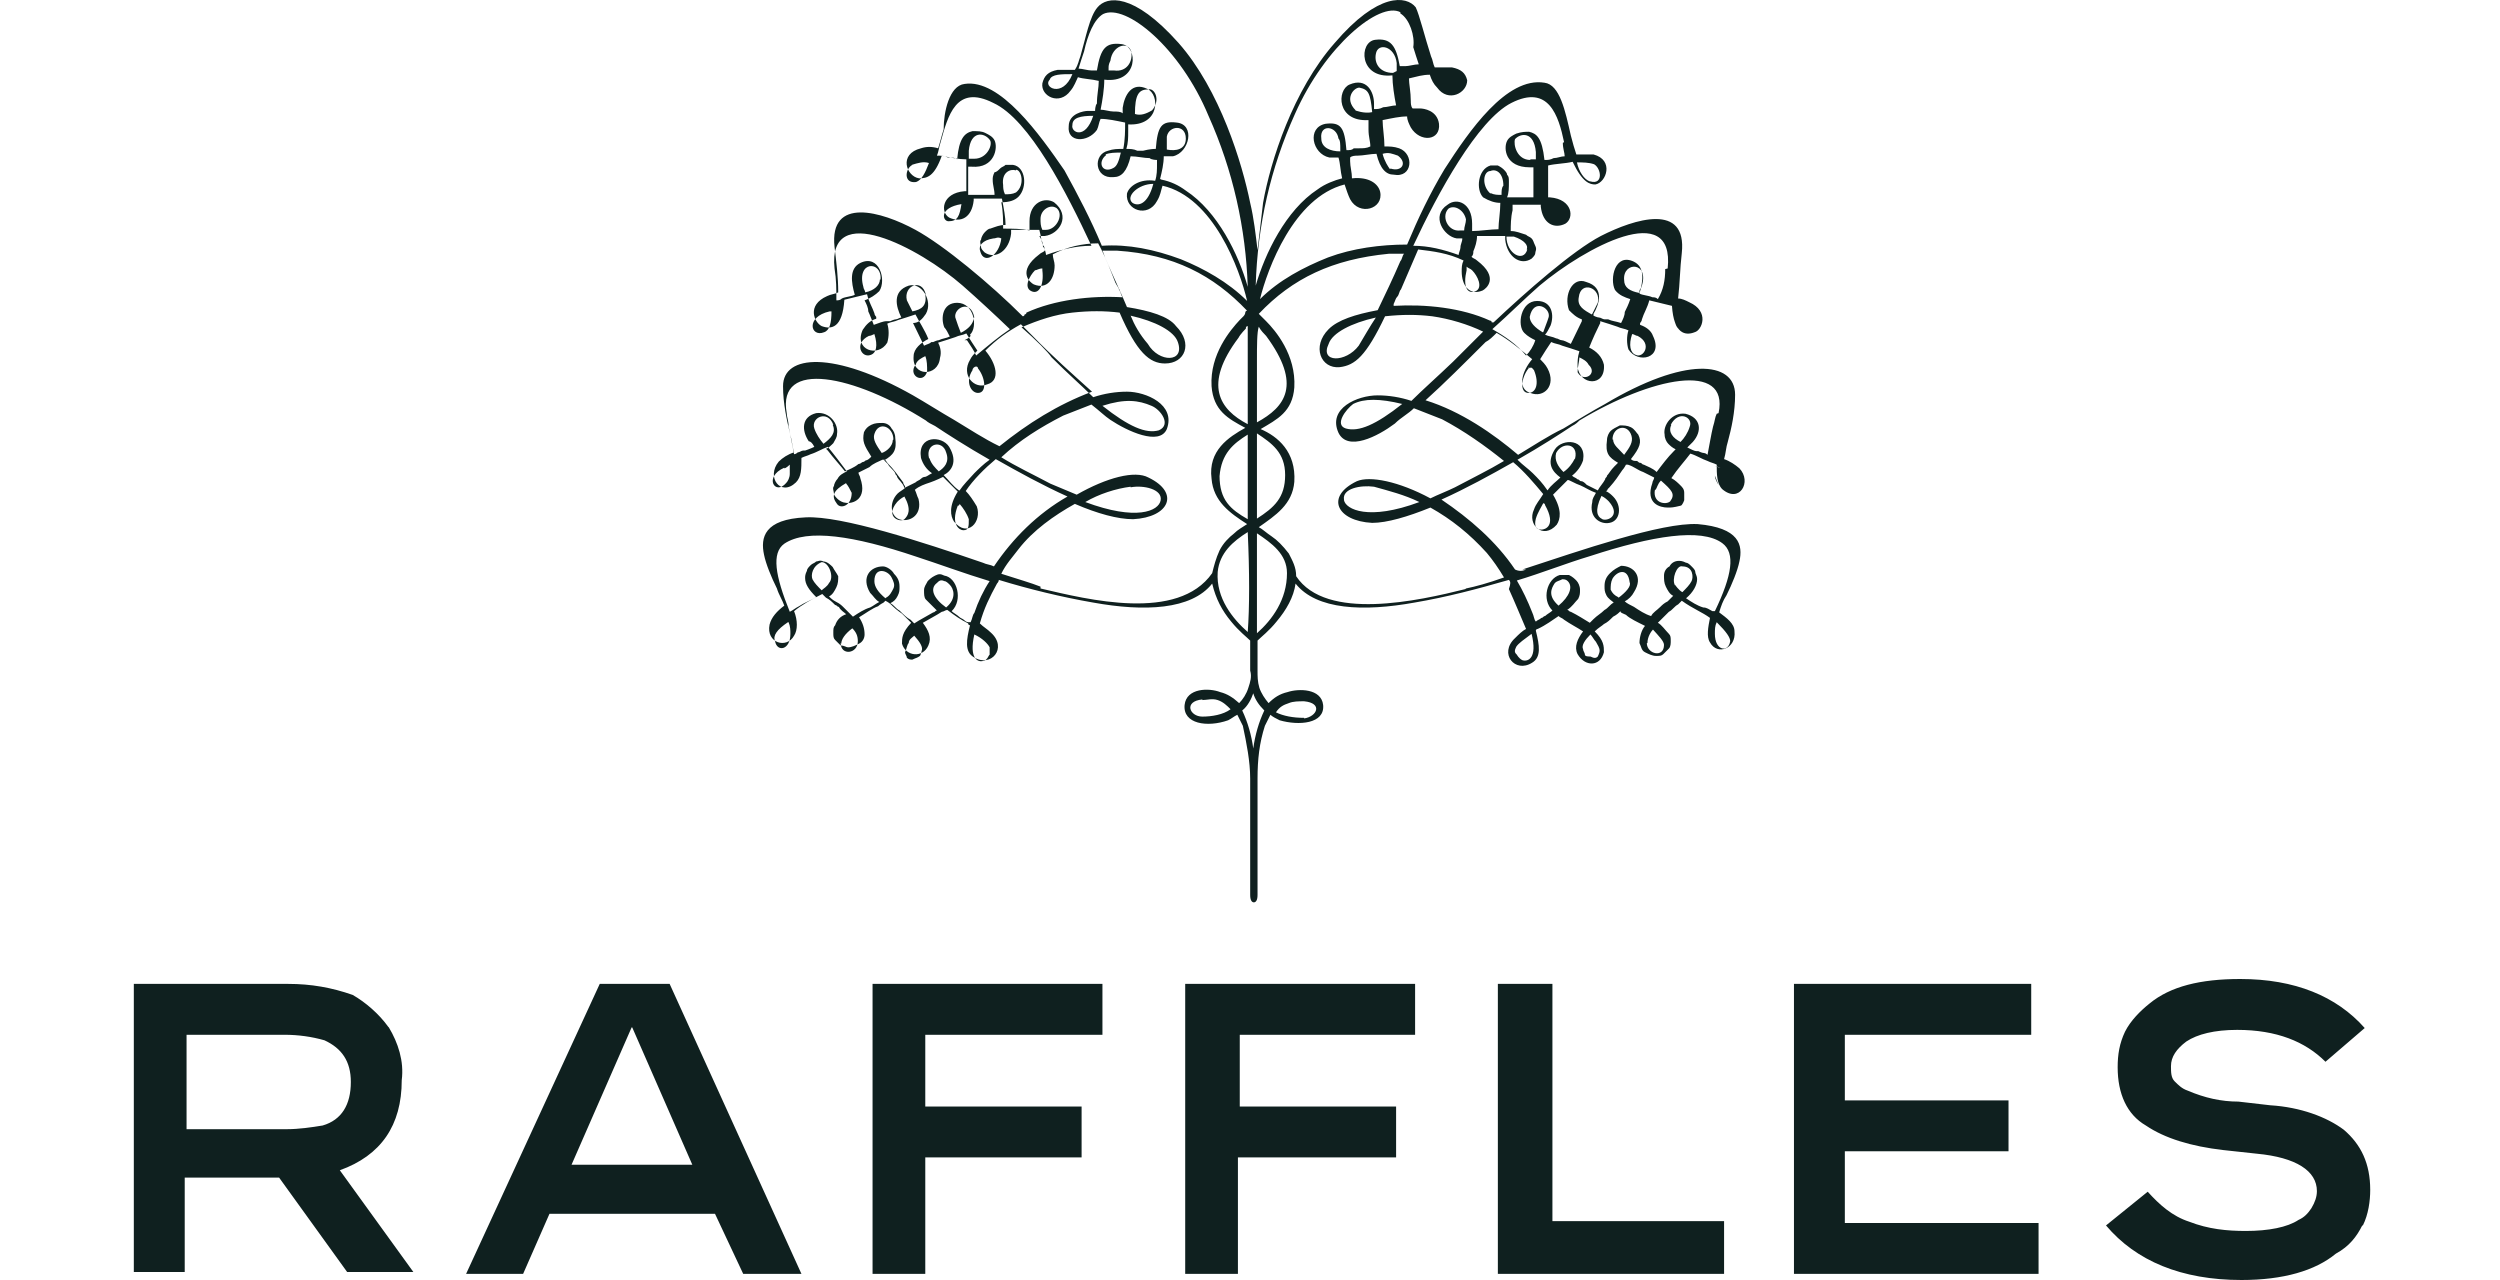 <svg width="125" height="64" viewBox="0 0 125 64" fill="none" xmlns="http://www.w3.org/2000/svg">
<path d="M118.144 61.272C118.419 60.72 118.511 60.046 118.511 59.494C118.511 58.176 118.052 57.226 117.193 56.49C116.335 55.846 115.017 55.356 113.515 55.264L111.921 55.08C111.063 55.08 110.235 54.896 109.377 54.528C109.101 54.436 108.917 54.252 108.733 54.068C108.549 53.885 108.549 53.609 108.549 53.302C108.549 52.842 108.825 52.444 109.316 52.076C109.867 51.708 110.726 51.494 111.86 51.494C113.822 51.494 115.262 52.076 116.274 53.088L118.236 51.402C116.826 49.808 114.741 48.95 112.013 48.95C110.021 48.95 108.519 49.317 107.477 50.176C107.017 50.543 106.526 51.034 106.25 51.586C105.975 52.168 105.883 52.72 105.883 53.363C105.883 54.681 106.342 55.724 107.293 56.275C108.243 56.919 109.561 57.318 111.155 57.502L112.841 57.685C114.802 57.869 115.845 58.544 115.845 59.555C115.845 59.831 115.753 60.107 115.569 60.413C115.385 60.689 115.201 60.873 114.925 60.996C114.373 61.364 113.423 61.548 112.289 61.548C111.339 61.548 110.419 61.456 109.469 61.088C108.611 60.812 107.967 60.23 107.385 59.586L105.3 61.272C106.802 63.05 109.07 64 112.074 64C114.159 64 115.753 63.54 116.795 62.682C117.469 62.314 117.837 61.824 118.113 61.272M101.836 61.149H92.242V57.563H100.426V55.019H92.242V51.739H101.561V49.195H89.698V63.693H101.928V61.149H101.836ZM86.204 61.057H77.621V49.195H74.893V63.693H86.204V61.057ZM70.755 49.195H59.26V63.693H61.896V57.869H69.805V55.325H61.988V51.739H70.755V49.195ZM55.122 49.195H43.628V63.693H46.264V57.869H54.08V55.325H46.264V51.739H55.122V49.195ZM31.581 51.371L28.577 58.237H34.616L31.612 51.371H31.581ZM23.305 63.693L29.987 49.195H33.482L40.072 63.693H37.16L35.75 60.689H27.474L26.156 63.693H23.336H23.305ZM14.354 56.459C14.937 56.459 15.581 56.367 16.132 56.275C17.083 55.999 17.542 55.233 17.542 54.099C17.542 53.057 17.083 52.413 16.224 52.015C15.581 51.831 14.906 51.739 14.232 51.739H9.328V56.459H14.324H14.354ZM19.443 51.371C19.903 52.137 20.209 53.057 20.087 54.007C20.087 56.275 19.044 57.777 16.991 58.513L20.669 63.601H17.358L13.956 58.881H9.236V63.601H6.691V49.195H14.416C15.55 49.195 16.592 49.379 17.634 49.746C18.278 50.114 18.952 50.697 19.412 51.34M85.744 30.558C86.602 28.78 86.786 27.646 86.112 27.156C85.07 26.389 82.617 26.788 79.522 27.799C78.295 28.167 77.069 28.658 75.843 29.025C76.119 29.485 76.395 30.068 76.61 30.619C76.701 30.803 76.701 30.987 76.793 31.079C76.885 30.987 76.977 30.987 77.069 30.895C77.161 30.895 77.161 30.803 77.253 30.803C77.345 30.711 77.529 30.619 77.621 30.527C77.069 29.976 77.345 28.933 77.989 28.75H78.449C78.633 28.841 78.725 28.933 78.817 29.025C78.909 29.117 79 29.301 79 29.485C79 29.669 79.001 29.761 78.909 29.945C78.725 30.129 78.633 30.313 78.357 30.497C78.449 30.497 78.449 30.589 78.541 30.589C78.909 30.773 79.184 30.956 79.491 31.14C79.491 31.14 79.552 31.079 79.675 30.956C79.859 30.773 80.043 30.681 80.227 30.497C80.41 30.405 80.502 30.221 80.686 30.129C80.594 30.037 80.41 29.945 80.319 29.761C80.227 29.577 80.227 29.485 80.227 29.301C80.227 29.025 80.319 28.841 80.502 28.658C80.686 28.474 80.87 28.382 81.054 28.29C81.698 28.29 82.188 28.841 81.698 29.608C81.606 29.792 81.422 29.976 81.238 30.068C81.33 30.16 81.514 30.252 81.698 30.343C81.974 30.527 82.25 30.711 82.556 30.803C82.648 30.619 82.832 30.527 83.016 30.343C83.108 30.252 83.2 30.16 83.384 30.068C83.476 29.976 83.568 29.884 83.66 29.792C83.476 29.7 83.384 29.516 83.292 29.332C83.2 29.148 83.2 28.964 83.2 28.78C83.2 28.596 83.292 28.412 83.476 28.32C83.568 28.137 83.752 28.044 83.936 28.044C84.027 28.044 84.119 28.044 84.303 28.137C84.395 28.137 84.487 28.228 84.579 28.32C84.671 28.412 84.763 28.504 84.763 28.596C84.763 28.688 84.855 28.78 84.855 28.964C84.855 29.24 84.671 29.608 84.303 29.914C84.579 30.098 84.855 30.282 85.162 30.374C85.346 30.374 85.438 30.466 85.621 30.558M85.744 31.692C85.744 32.55 86.418 32.642 86.51 32.06C86.51 31.876 86.326 31.6 85.836 31.11C85.744 31.294 85.744 31.478 85.744 31.692ZM83.752 29.24C83.752 29.24 83.936 29.516 84.119 29.608C84.303 29.424 84.487 29.24 84.579 29.056C84.671 28.872 84.671 28.32 84.119 28.32C83.844 28.228 83.568 28.964 83.752 29.271M82.341 32.152C82.341 32.704 83.2 32.918 83.2 32.244C83.2 32.06 82.924 31.784 82.648 31.478C82.556 31.57 82.372 31.845 82.372 32.152M80.932 29.884C81.299 29.608 81.575 29.301 81.483 29.117C81.391 28.351 80.84 28.566 80.625 28.933C80.533 29.117 80.533 29.301 80.533 29.485C80.625 29.669 80.717 29.761 80.901 29.853M79.889 32.826C79.889 32.826 79.981 32.642 79.981 32.55C79.981 32.367 79.889 32.275 79.797 32.091C79.705 31.999 79.614 31.815 79.522 31.723C79.246 31.999 79.062 32.275 79.154 32.459C79.154 32.55 79.246 32.642 79.246 32.734C79.246 32.826 79.43 32.826 79.522 32.826C79.705 32.918 79.797 32.918 79.889 32.826ZM77.744 29.148C77.56 29.424 77.376 29.792 77.928 30.282C78.479 29.822 78.663 29.332 78.387 29.056C78.295 28.964 78.204 28.964 78.112 28.964C77.928 29.056 77.836 29.056 77.744 29.148ZM75.843 32.734C75.843 32.734 75.935 32.918 76.119 33.01C76.395 33.102 76.885 32.918 76.579 31.692C76.211 31.968 75.935 32.152 75.813 32.336C75.721 32.52 75.721 32.612 75.813 32.704M67.199 25.01C67.291 25.47 68.425 26.052 70.969 25.102C70.203 24.734 69.468 24.55 68.701 24.336C68.027 24.244 67.107 24.427 67.199 24.979M67.291 21.424C67.935 21.608 68.793 21.24 70.111 20.198C68.977 19.922 68.211 19.922 67.659 20.198C67.291 20.473 66.709 21.24 67.291 21.424ZM67.935 17.285C68.211 16.826 68.487 16.335 68.793 15.876C67.567 16.151 66.617 16.642 66.433 17.194C65.973 18.144 67.291 18.144 67.935 17.285ZM73.299 29.424C73.759 29.332 74.433 29.148 75.2 28.872C74.924 28.412 74.648 28.014 74.341 27.646C73.483 26.696 72.563 25.96 71.521 25.378C70.387 25.838 69.345 26.144 68.609 26.144C66.831 26.052 66.249 24.826 67.843 24.06C68.487 23.784 69.927 24.06 71.521 24.918C71.889 24.734 72.379 24.55 72.747 24.366C73.606 23.907 74.433 23.508 75.2 23.048C74.249 22.282 73.207 21.546 72.104 20.964C71.644 20.78 71.153 20.596 70.694 20.412C70.418 20.688 70.05 20.872 69.743 21.178C68.885 21.822 67.383 22.588 66.923 21.638C66.372 20.412 67.874 19.768 68.885 19.768C69.437 19.768 70.019 19.86 70.571 20.044C71.123 19.492 71.889 18.818 72.655 18.082C72.839 17.899 73.422 17.316 74.157 16.581C73.391 16.213 72.472 15.937 71.613 15.814C70.847 15.722 70.111 15.722 69.253 15.814C68.303 17.807 67.751 18.266 66.985 18.358C66.034 18.45 65.575 17.316 66.433 16.458C66.893 15.998 67.751 15.722 68.885 15.508C69.253 14.741 69.651 13.914 70.019 13.056C70.111 12.963 70.111 12.78 70.203 12.688H69.437C66.617 12.963 64.624 13.914 62.939 15.692L63.123 15.876C63.123 15.876 63.215 15.967 63.306 16.059C63.766 16.519 64.808 17.745 64.716 19.37C64.624 20.596 63.858 20.964 63.031 21.454C63.889 21.822 64.808 22.588 64.716 24.09C64.624 25.224 63.766 25.776 62.939 26.359C63.123 26.451 63.306 26.634 63.582 26.818C63.858 27.002 64.134 27.278 64.441 27.677C64.624 28.044 64.808 28.351 64.808 28.811C66.31 31.079 70.939 30.037 73.269 29.454M62.847 29.884V31.662C63.613 30.987 64.349 29.976 64.349 28.658C64.349 27.707 63.582 27.156 62.847 26.665V29.884ZM62.847 25.93C63.705 25.378 64.257 24.887 64.257 23.753C64.257 22.619 63.582 22.159 62.847 21.669V25.899V25.93ZM62.939 16.335C62.847 16.611 62.847 17.285 62.847 18.021V21.117C64.257 20.351 65.115 19.247 63.306 16.795C63.215 16.703 63.031 16.519 62.939 16.335ZM66.065 6.925C66.065 7.385 66.525 7.569 67.015 7.569V7.477C67.015 7.201 67.015 7.017 66.923 6.925C66.831 6.281 65.973 6.189 66.065 6.925ZM67.751 5.515C67.751 5.515 68.211 5.699 68.609 5.607C68.517 4.657 68.425 4.473 67.966 4.381C67.69 4.381 67.199 4.933 67.782 5.515M69.835 3.523V3.155C69.743 2.296 68.885 2.113 68.793 2.695C68.701 3.155 68.977 3.645 69.651 3.645C69.651 3.645 69.713 3.615 69.835 3.553M70.019 0.611C68.977 0.059 66.249 2.296 64.747 5.699C63.521 8.427 62.877 11.247 62.785 14.282C63.245 12.688 64.287 10.511 65.881 9.469C66.249 9.193 66.74 9.009 67.107 8.917C67.015 8.55 67.015 8.151 66.923 7.875H66.464C65.605 7.691 65.329 6.373 66.28 6.189C67.046 6.097 67.23 6.373 67.322 7.507C67.506 7.507 67.598 7.507 67.69 7.415H67.966C68.15 7.415 68.333 7.415 68.517 7.323C68.517 7.048 68.425 6.864 68.425 6.465V6.005C66.831 6.097 66.832 4.503 67.475 4.228C68.333 3.86 68.701 4.595 68.701 5.178V5.454C68.885 5.454 68.977 5.454 69.161 5.362C69.345 5.362 69.621 5.27 69.805 5.27C69.713 4.81 69.621 4.228 69.621 3.768C67.935 3.952 67.935 2.082 68.763 1.99C69.529 1.898 69.805 2.266 69.989 3.308H70.264C70.448 3.308 70.724 3.216 70.939 3.216C70.847 2.94 70.755 2.664 70.663 2.358C70.755 1.806 70.479 0.948 70.019 0.672M62.663 37.424C62.755 36.75 62.939 36.106 63.215 35.524C62.939 35.248 62.755 34.972 62.663 34.665C62.571 34.941 62.387 35.309 62.111 35.524C62.387 36.106 62.571 36.75 62.663 37.424ZM65.207 35.922C65.851 35.83 66.157 35.156 65.207 35.064C64.931 35.064 64.655 35.064 64.441 35.156C64.165 35.248 63.981 35.34 63.797 35.616C64.165 35.8 64.655 35.892 65.207 35.892M60.118 34.972C59.168 35.064 59.475 35.83 60.118 35.83C60.578 35.83 61.161 35.738 61.529 35.462C61.345 35.279 61.161 35.095 60.885 35.003C60.609 34.911 60.333 35.003 60.118 35.003M55.429 3.431V3.523H55.705C56.348 3.615 56.655 3.063 56.563 2.572C56.379 2.021 55.613 2.296 55.521 3.032C55.429 3.216 55.429 3.308 55.429 3.4M57.391 4.473C56.931 4.473 56.747 4.749 56.747 5.699C57.023 5.791 57.298 5.699 57.605 5.515C58.065 4.963 57.697 4.381 57.421 4.473M58.341 7.477C58.8 7.569 59.291 7.477 59.291 6.925C59.291 6.189 58.433 6.281 58.341 6.833V7.477ZM58.065 8.979C58.525 9.071 58.923 9.255 59.291 9.53C60.885 10.573 61.927 12.718 62.387 14.343C62.295 11.431 61.651 8.519 60.425 5.791C59.015 2.388 56.287 0.151 55.153 0.703C54.693 0.978 54.387 1.745 54.203 2.572C54.111 2.848 54.019 3.124 53.927 3.431C54.111 3.431 54.387 3.523 54.571 3.523H54.846C55.03 2.388 55.306 2.113 56.072 2.205C56.931 2.296 56.931 4.197 55.214 3.982C55.214 4.442 55.122 5.025 55.03 5.484C55.214 5.484 55.49 5.576 55.674 5.576C55.858 5.576 56.042 5.576 56.134 5.668V5.392C56.226 4.749 56.593 4.074 57.36 4.442C58.004 4.718 58.004 6.312 56.41 6.22V6.588C56.41 6.864 56.41 7.14 56.318 7.446C56.502 7.446 56.685 7.446 56.869 7.538H57.145C57.513 7.446 57.697 7.446 57.789 7.446C57.881 6.312 58.065 6.036 58.831 6.128C59.781 6.22 59.475 7.63 58.647 7.814H58.188C58.188 8.182 58.096 8.58 58.004 8.948M62.387 26.604C61.651 27.064 60.977 27.646 60.885 28.596C60.793 29.914 61.651 30.956 62.387 31.6C62.479 30.374 62.479 28.596 62.387 26.604ZM60.977 23.784C60.977 25.01 61.529 25.47 62.387 25.96V21.73C61.651 22.19 61.069 22.68 60.977 23.814M62.295 16.427C62.295 16.427 62.019 16.703 61.927 16.887C60.149 19.247 60.977 20.473 62.387 21.209V16.305C62.387 16.305 62.295 16.305 62.295 16.397M58.892 17.102C58.709 16.55 57.758 16.059 56.532 15.784C56.716 16.243 56.992 16.734 57.391 17.194C57.942 18.144 59.26 18.144 58.892 17.102ZM57.574 20.29C56.931 20.014 56.256 19.922 55.122 20.29C56.44 21.332 57.298 21.7 57.942 21.516C58.586 21.24 58.034 20.473 57.574 20.29ZM56.532 24.336C55.797 24.427 54.938 24.703 54.264 25.102C56.808 26.052 57.942 25.562 58.034 25.01C58.126 24.458 57.176 24.244 56.532 24.366M52.026 29.424C54.386 29.976 58.892 31.11 60.609 28.658C60.701 28.29 60.793 27.922 60.977 27.523C61.161 27.156 61.437 26.88 61.712 26.665C61.896 26.481 62.08 26.389 62.356 26.205C61.498 25.654 60.67 25.071 60.578 23.937C60.394 22.527 61.437 21.853 62.264 21.393C61.406 20.933 60.67 20.535 60.578 19.309C60.486 17.715 61.529 16.489 61.988 15.998L62.172 15.814C62.172 15.814 62.264 15.722 62.264 15.63C62.264 15.63 62.264 15.538 62.356 15.538C60.67 13.761 58.678 12.718 55.858 12.534H55.122C55.214 12.718 55.214 12.81 55.306 12.994C55.674 13.852 56.072 14.68 56.348 15.354C57.482 15.538 58.433 15.814 58.8 16.305C59.659 17.163 59.26 18.174 58.249 18.174C57.482 18.174 56.839 17.623 55.98 15.63C55.214 15.538 54.478 15.538 53.62 15.63C52.762 15.722 51.934 15.998 51.076 16.366C51.842 17.04 52.394 17.592 52.578 17.868C53.436 18.726 54.08 19.278 54.662 19.86C55.214 19.676 55.797 19.584 56.348 19.584C57.298 19.584 58.8 20.228 58.341 21.454C57.973 22.312 56.348 21.546 55.521 20.994C55.245 20.811 54.969 20.535 54.571 20.228C54.111 20.412 53.62 20.596 53.16 20.78C52.026 21.362 50.984 22.006 50.065 22.864C50.8 23.324 51.658 23.723 52.517 24.182C52.977 24.366 53.375 24.55 53.835 24.734C55.337 23.876 56.747 23.508 57.421 23.876C59.015 24.642 58.463 25.868 56.655 25.96C55.889 25.96 54.877 25.684 53.743 25.194C52.701 25.776 51.658 26.512 50.923 27.462C50.647 27.83 50.279 28.228 50.065 28.688C50.923 28.964 51.566 29.148 52.026 29.332M48.532 31.11C48.624 30.926 48.624 30.742 48.716 30.65C48.9 30.098 49.176 29.516 49.482 29.056C48.256 28.688 46.938 28.198 45.804 27.83C42.708 26.788 40.348 26.42 39.214 27.186C38.57 27.646 38.754 28.78 39.489 30.589C39.673 30.497 39.765 30.405 39.949 30.313C40.225 30.129 40.501 30.037 40.808 29.853C40.44 29.485 40.256 29.209 40.256 28.903C40.256 28.811 40.256 28.719 40.348 28.535C40.348 28.443 40.44 28.351 40.532 28.259C40.624 28.167 40.716 28.167 40.808 28.075C40.9 28.075 40.992 27.983 41.175 28.075C41.359 28.075 41.543 28.259 41.635 28.351C41.727 28.535 41.819 28.627 41.911 28.811C41.911 28.995 41.911 29.179 41.819 29.363C41.727 29.547 41.635 29.73 41.451 29.822C41.543 29.914 41.635 30.006 41.819 30.098C42.003 30.19 42.095 30.282 42.187 30.374C42.371 30.558 42.555 30.742 42.647 30.834C42.923 30.65 43.198 30.466 43.505 30.374C43.689 30.282 43.781 30.19 43.965 30.098C43.781 30.006 43.689 29.822 43.505 29.639C43.045 28.872 43.505 28.32 44.149 28.32C44.333 28.32 44.608 28.504 44.7 28.688C44.884 28.872 44.976 29.056 44.976 29.332C44.976 29.516 44.976 29.608 44.884 29.792C44.792 29.976 44.7 30.068 44.517 30.16C44.7 30.252 44.792 30.435 44.976 30.527C45.16 30.711 45.344 30.895 45.528 30.987L45.62 31.079L45.712 31.171C45.988 30.987 46.356 30.803 46.662 30.619C46.754 30.619 46.754 30.527 46.846 30.527C46.662 30.343 46.478 30.16 46.294 29.976C46.202 29.884 46.202 29.7 46.202 29.516C46.202 29.332 46.294 29.24 46.386 29.056C46.478 28.964 46.57 28.872 46.754 28.78C46.938 28.688 47.03 28.688 47.214 28.78C47.858 28.872 48.164 30.006 47.582 30.558C47.674 30.65 47.858 30.742 47.95 30.834C48.041 30.926 48.133 30.926 48.225 31.018C48.225 31.018 48.317 31.11 48.409 31.11M49.482 32.734V32.367C49.39 32.183 49.114 31.907 48.716 31.723C48.44 32.949 48.9 33.133 49.176 33.041C49.268 33.041 49.36 32.949 49.452 32.765M46.846 29.148C46.478 29.424 46.662 29.914 47.306 30.374C47.858 29.914 47.674 29.424 47.49 29.24C47.398 29.148 47.306 29.056 47.214 29.056C47.03 28.964 46.938 29.056 46.846 29.148ZM45.988 32.826C45.988 32.826 46.08 32.642 46.08 32.55C46.172 32.367 45.988 32.091 45.712 31.784C45.62 31.876 45.436 31.968 45.436 32.152C45.344 32.244 45.344 32.428 45.252 32.612C45.252 32.704 45.344 32.796 45.344 32.888C45.436 32.98 45.528 32.98 45.62 32.98C45.804 32.888 45.896 32.888 45.988 32.796M44.302 29.884C44.486 29.792 44.578 29.608 44.67 29.424C44.762 29.24 44.67 29.056 44.578 28.872C44.394 28.504 43.719 28.32 43.719 29.056C43.719 29.332 43.903 29.608 44.271 29.914M42.034 32.152C42.034 32.796 42.892 32.704 42.892 32.06C42.892 31.784 42.8 31.6 42.616 31.416C42.248 31.692 42.064 31.968 42.064 32.183M40.624 28.964C40.716 29.148 40.9 29.332 41.083 29.516C41.175 29.424 41.359 29.332 41.451 29.148C41.727 28.872 41.451 28.106 41.083 28.106C40.624 28.29 40.532 28.75 40.624 28.964ZM39.398 31.11C38.846 31.478 38.631 31.784 38.754 32.06C38.846 32.612 39.52 32.52 39.52 31.692C39.52 31.508 39.52 31.324 39.428 31.11M47.98 24.52C48.164 24.244 48.44 23.968 48.716 23.661C48.9 23.477 49.176 23.201 49.482 22.987C48.348 22.343 47.306 21.669 46.754 21.301C46.57 21.209 46.386 21.117 46.294 21.025C42.708 18.757 38.846 17.929 39.336 20.657C39.336 20.841 39.428 21.025 39.428 21.301C39.52 21.761 39.612 22.251 39.704 22.711C39.796 22.711 39.888 22.619 39.888 22.619C39.98 22.619 40.072 22.527 40.164 22.527H40.256C40.256 22.527 40.532 22.435 40.716 22.343C40.624 22.159 40.532 22.067 40.44 22.067C40.072 21.516 40.072 20.841 40.808 20.657C41.482 20.565 41.942 21.209 41.85 21.7C41.85 21.883 41.758 21.975 41.666 22.159C41.574 22.251 41.39 22.435 41.298 22.435L41.39 22.527C41.666 22.895 42.034 23.293 42.248 23.569C42.432 23.477 42.708 23.385 42.922 23.201C43.014 23.201 43.106 23.11 43.106 23.11C43.106 23.11 43.198 23.11 43.29 23.017C43.382 23.017 43.474 22.926 43.566 22.834C43.198 22.251 43.106 22.067 43.198 21.608C43.29 21.424 43.382 21.332 43.566 21.24C43.75 21.148 43.934 21.148 44.118 21.148C44.302 21.148 44.486 21.24 44.578 21.424C44.67 21.516 44.762 21.7 44.762 21.883C44.854 22.527 44.67 22.742 44.21 23.017C44.21 23.017 44.271 23.079 44.394 23.201C44.486 23.385 44.67 23.477 44.762 23.661C44.762 23.753 44.854 23.753 44.854 23.845C44.946 24.029 45.13 24.121 45.221 24.397C45.405 24.305 45.589 24.213 45.773 24.121C45.865 24.029 45.957 24.029 46.049 23.937C46.049 23.937 46.141 23.845 46.233 23.845C46.325 23.845 46.417 23.753 46.601 23.661C46.325 23.477 46.141 23.201 46.049 22.895C45.865 21.761 47.091 21.761 47.459 22.343C47.919 23.11 47.551 23.569 47.183 23.753C47.459 24.029 47.643 24.305 47.95 24.52M48.164 26.512C48.44 26.512 48.44 26.328 48.44 25.96C48.348 25.684 48.164 25.408 47.98 25.194C47.98 25.194 47.98 25.286 47.888 25.286C47.52 26.236 47.98 26.512 48.164 26.512ZM46.478 22.926C46.57 23.201 46.754 23.385 46.938 23.569C47.214 23.385 47.49 23.11 47.306 22.619C47.122 21.975 46.264 22.159 46.448 22.895M44.854 25.102C44.21 25.868 45.038 26.144 45.221 25.96C45.405 25.776 45.589 25.5 45.221 24.826C45.038 24.918 44.946 25.01 44.854 25.102ZM44.67 21.975C44.67 21.332 43.934 21.025 43.719 21.7C43.628 21.975 43.812 22.251 44.087 22.65C44.363 22.558 44.639 22.282 44.639 22.006M42.309 24.152C41.666 24.52 41.543 24.795 41.85 25.194C42.034 25.47 42.585 25.286 42.585 24.642C42.493 24.458 42.401 24.274 42.309 24.182M41.666 21.24C41.39 20.473 40.532 20.872 40.716 21.424C40.807 21.7 40.992 21.975 41.175 22.19C41.543 21.914 41.819 21.638 41.635 21.24M39.214 23.385C38.171 23.845 38.754 24.795 39.306 24.152C39.398 24.06 39.489 23.876 39.489 23.692V23.232C39.489 23.232 39.306 23.416 39.214 23.416M48.348 17.01C48.532 17.285 48.716 17.561 48.808 17.776C49.359 17.316 49.942 16.826 50.494 16.458C49.727 15.722 48.9 14.956 48.133 14.282C45.957 12.381 41.359 9.96 41.727 13.423C41.819 13.975 41.819 14.466 41.819 15.017C41.911 15.017 42.003 15.017 42.095 14.925C42.279 14.833 42.555 14.833 42.739 14.741C42.555 14.098 42.463 13.423 43.014 13.148C43.965 12.688 44.333 14.006 43.965 14.557C43.781 14.741 43.505 14.925 43.229 15.017C43.321 15.201 43.413 15.385 43.413 15.569C43.505 15.753 43.597 16.029 43.689 16.243C43.965 16.151 44.149 16.059 44.333 16.059H44.517C44.517 16.059 44.7 15.967 44.792 15.967C44.884 15.967 44.976 15.876 45.068 15.876C44.792 15.324 44.608 14.557 45.436 14.282C46.08 14.098 46.662 15.048 46.294 15.692C46.11 15.967 45.926 16.151 45.651 16.151L46.202 17.285C46.386 17.194 46.478 17.194 46.57 17.102H46.662C46.662 17.102 46.846 17.01 46.938 17.01C47.122 16.918 47.306 16.918 47.49 16.826C47.398 16.642 47.306 16.458 47.214 16.366C47.03 15.906 47.122 15.14 47.858 15.14C48.716 15.14 48.9 16.366 48.501 16.734C48.593 16.826 48.409 16.918 48.225 17.01M48.624 18.512C48.256 19.063 48.532 19.646 48.9 19.646C49.36 19.646 49.268 18.88 48.9 18.42C48.9 18.42 48.9 18.328 48.808 18.328C48.716 18.328 48.624 18.42 48.624 18.512ZM48.716 15.876C48.532 14.925 47.674 15.416 47.766 15.876C47.858 16.151 47.95 16.427 48.041 16.642C48.409 16.458 48.685 16.182 48.685 15.876M45.804 18.205C45.344 18.757 46.172 19.247 46.356 18.573C46.356 18.297 46.356 18.021 46.264 17.807C46.08 17.899 45.896 17.991 45.804 18.174M46.294 14.741C46.11 13.883 45.16 14.282 45.344 15.017C45.436 15.201 45.528 15.385 45.62 15.569C46.08 15.477 46.356 15.293 46.264 14.711M43.444 16.795C42.677 17.163 43.076 17.929 43.536 17.745C43.812 17.653 43.903 17.285 43.719 16.703C43.597 16.764 43.505 16.795 43.444 16.795ZM44.026 13.975C44.118 13.025 42.8 13.025 43.168 14.343C43.168 14.435 43.26 14.527 43.26 14.619C43.719 14.527 43.995 14.251 43.995 13.975M41.482 15.569C40.256 15.845 40.532 16.887 41.206 16.611C41.482 16.519 41.574 16.151 41.574 15.569C41.574 15.569 41.543 15.569 41.482 15.569ZM48.44 7.569V7.937H48.716C49.39 7.937 49.666 7.17 49.482 6.986C49.206 6.618 48.532 6.527 48.44 7.538M52.21 12.381C52.21 12.381 52.302 12.657 52.302 12.749C53.069 12.473 53.804 12.289 54.571 12.289C53.344 9.653 51.475 5.975 49.666 5.147C47.796 4.197 47.398 5.791 47.03 7.109C46.938 7.385 46.938 7.569 46.846 7.783C47.03 7.783 47.214 7.783 47.398 7.875C47.582 7.875 47.766 7.875 47.858 7.967C47.95 6.925 48.225 6.649 48.624 6.557C48.9 6.557 49.084 6.557 49.268 6.649C49.452 6.741 49.635 6.833 49.727 7.017C49.911 7.385 49.727 8.427 48.593 8.335H48.409V9.745H49.727C49.727 9.469 49.635 9.285 49.635 8.979C49.635 8.887 49.635 8.795 49.727 8.611C49.819 8.611 49.911 8.519 50.003 8.427C50.095 8.335 50.187 8.335 50.279 8.243H50.647C51.291 8.335 51.383 9.377 50.923 9.837C50.739 10.021 50.463 10.113 50.065 10.113C50.157 10.573 50.157 11.063 50.157 11.431C50.616 11.431 51.107 11.431 51.475 11.523V11.063C51.475 10.113 52.241 9.837 52.701 10.113C53.559 10.787 52.977 11.707 52.241 11.799H51.965C52.149 12.075 52.149 12.258 52.149 12.351M52.793 10.389C52.517 10.205 52.026 10.481 52.026 10.941C52.026 11.124 52.026 11.308 52.118 11.492H52.302C52.854 11.492 53.252 10.634 52.762 10.358M51.75 13.515C51.475 13.791 51.168 14.373 51.566 14.557C51.934 14.741 52.21 14.282 52.118 13.515V13.423C51.934 13.423 51.842 13.515 51.75 13.515ZM50.8 8.519C50.524 8.427 50.065 8.611 50.157 9.255C50.157 9.347 50.157 9.53 50.248 9.714C50.432 9.714 50.616 9.714 50.8 9.622C51.26 9.255 51.076 8.488 50.8 8.488M49.666 11.921C49.114 12.013 48.9 12.289 49.022 12.596C49.206 13.239 49.973 12.78 50.065 11.921C49.881 11.829 49.789 11.921 49.697 11.921M48.072 10.205C46.938 10.389 47.122 11.063 47.428 11.063C47.888 11.063 47.98 10.787 48.072 10.205ZM45.62 8.243C45.252 8.427 45.16 9.193 45.804 9.101C46.08 9.009 46.264 8.642 46.448 8.151C46.172 8.059 45.896 8.151 45.589 8.243M57.666 9.193C56.9 9.193 56.256 9.837 56.624 10.143C56.9 10.327 57.391 10.236 57.666 9.193ZM55.306 7.753C54.846 8.12 55.122 8.703 55.674 8.396C55.858 8.304 55.95 8.028 56.042 7.63C55.766 7.63 55.49 7.63 55.276 7.722M54.662 5.791C54.019 5.791 53.62 5.883 53.62 6.251C53.528 6.618 54.264 7.017 54.662 5.791ZM53.62 3.707C53.069 3.707 52.578 3.707 52.486 3.982C52.118 4.35 53.13 4.933 53.62 3.707ZM72.839 3.89C73.115 4.35 72.196 4.841 71.705 3.615C72.257 3.615 72.655 3.707 72.839 3.89ZM71.705 6.251C71.705 6.71 70.939 7.017 70.663 5.791C71.215 5.791 71.613 5.883 71.705 6.251ZM69.529 8.427C70.081 8.611 70.387 8.151 69.897 7.783C69.621 7.691 69.437 7.599 69.13 7.691C69.222 8.059 69.406 8.335 69.498 8.458M68.609 10.113C68.333 10.297 67.843 10.205 67.567 9.163C68.425 9.163 68.977 9.806 68.609 10.113ZM76.518 7.967H76.793V7.599C76.701 6.557 76.027 6.649 75.751 6.956C75.659 7.232 75.843 7.998 76.518 7.998M78.204 7.109C77.928 5.791 77.437 4.197 75.567 5.147C73.882 6.005 71.889 9.653 70.663 12.289C71.429 12.289 72.165 12.473 72.931 12.749C72.931 12.657 73.023 12.473 73.023 12.381C73.023 12.197 73.115 12.105 73.115 11.921H72.839C72.196 11.829 71.521 10.787 72.379 10.236C72.839 9.868 73.606 10.143 73.606 11.186V11.553C73.974 11.553 74.556 11.462 74.924 11.462C74.924 11.094 75.016 10.603 75.016 10.143C74.74 10.143 74.464 10.052 74.157 9.868C73.79 9.5 73.882 8.458 74.525 8.274H74.893C74.893 8.274 75.077 8.366 75.169 8.458C75.261 8.55 75.353 8.642 75.353 8.733C75.445 8.825 75.445 8.917 75.445 9.101C75.445 9.377 75.445 9.653 75.353 9.868H76.671V8.366H76.487C75.261 8.366 75.169 7.415 75.353 7.048C75.445 6.864 75.629 6.772 75.813 6.68C76.088 6.588 76.272 6.588 76.456 6.588C76.824 6.68 77.1 6.864 77.223 7.998C77.406 7.998 77.499 7.998 77.682 7.906C77.866 7.906 78.05 7.814 78.234 7.814C78.234 7.63 78.142 7.446 78.142 7.14M76.334 12.473C76.426 12.289 76.242 12.013 75.69 11.829H75.322C75.322 12.688 76.18 13.148 76.364 12.473M74.525 9.653C74.709 9.745 74.893 9.745 75.077 9.745C75.077 9.561 75.077 9.377 75.169 9.285C75.169 8.642 74.801 8.427 74.525 8.55C74.157 8.55 74.065 9.285 74.525 9.684M72.472 10.389C72.012 10.757 72.379 11.615 73.023 11.523H73.207C73.207 11.339 73.299 11.155 73.299 10.971C73.207 10.511 72.747 10.236 72.441 10.419M73.79 14.557C74.157 14.373 73.882 13.791 73.606 13.515C73.514 13.423 73.422 13.423 73.33 13.331V13.515C73.146 14.282 73.33 14.741 73.79 14.557ZM79.522 9.071C80.165 9.255 80.073 8.427 79.705 8.212C79.43 8.12 79.154 8.12 78.847 8.12C78.939 8.58 79.215 8.979 79.491 9.071M77.928 11.063C77.468 11.063 77.284 10.787 77.284 10.205C78.418 10.389 78.234 11.063 77.928 11.063ZM83.384 13.423C83.752 9.929 79.246 12.381 76.977 14.282C76.242 14.925 75.475 15.692 74.617 16.458C75.261 16.826 75.843 17.224 76.303 17.776C76.487 17.592 76.671 17.316 76.763 17.01C76.579 16.918 76.395 16.826 76.211 16.642C75.843 16.274 76.027 15.048 76.855 15.048C77.621 15.048 77.713 15.784 77.529 16.274C77.437 16.458 77.345 16.642 77.253 16.734C77.437 16.826 77.621 16.826 77.805 16.918C77.897 16.918 77.989 17.01 78.081 17.01C78.173 17.01 78.357 17.102 78.541 17.194C78.725 16.826 78.909 16.427 79.092 16.059V15.967C78.817 15.876 78.633 15.692 78.449 15.508C78.173 14.741 78.633 13.822 79.307 14.098C80.257 14.373 79.951 15.232 79.675 15.692V15.784C79.675 15.784 79.859 15.876 79.951 15.876C80.043 15.876 80.135 15.967 80.227 15.967H80.41C80.594 16.059 80.778 16.059 81.054 16.151C81.146 15.967 81.238 15.784 81.238 15.6C81.33 15.416 81.422 15.232 81.514 14.956C81.238 14.864 80.962 14.772 80.748 14.496C80.472 13.944 80.748 12.626 81.698 13.086C82.25 13.362 82.158 14.036 81.974 14.68C82.158 14.772 82.433 14.772 82.618 14.864C82.709 14.864 82.801 14.864 82.893 14.956C83.169 14.496 83.261 14.006 83.261 13.454M81.974 14.557C81.974 14.557 81.974 14.466 82.066 14.373C82.525 13.056 81.115 13.056 81.207 14.006C81.207 14.373 81.483 14.557 81.974 14.649V14.557ZM81.79 17.745C82.158 17.929 82.648 17.194 81.882 16.795C81.79 16.795 81.698 16.703 81.606 16.703C81.422 17.255 81.514 17.653 81.79 17.745ZM79.614 15.692C79.705 15.508 79.797 15.324 79.889 15.14C80.073 14.373 79.031 14.006 78.939 14.864C78.847 15.324 79.215 15.508 79.583 15.722M78.878 18.604C79.154 19.155 79.92 18.695 79.43 18.236C79.338 18.052 79.154 17.96 78.97 17.868C78.97 18.052 78.878 18.328 78.878 18.634M77.161 16.611C77.253 16.335 77.345 16.151 77.437 15.845C77.529 15.385 76.671 14.895 76.487 15.845C76.487 16.121 76.763 16.397 77.131 16.611M76.426 18.42C76.058 18.88 75.966 19.646 76.426 19.646C76.793 19.646 76.977 19.186 76.701 18.512C76.61 18.42 76.61 18.328 76.426 18.42C76.518 18.328 76.426 18.328 76.426 18.42ZM84.058 16.519C83.782 16.427 83.69 16.059 83.69 15.477L84.058 16.519ZM85.928 20.657C86.48 18.021 82.525 18.88 78.97 21.025C78.878 21.117 78.786 21.209 78.602 21.301C78.05 21.669 77.008 22.343 75.874 22.987C76.15 23.263 76.426 23.447 76.64 23.661C76.916 23.937 77.1 24.121 77.376 24.52C77.56 24.244 77.836 24.06 78.02 23.876C77.652 23.6 77.284 23.201 77.744 22.466C78.112 21.914 79.338 21.914 79.154 23.017C79.062 23.293 78.878 23.569 78.602 23.784C78.694 23.876 78.786 23.876 78.878 23.968C78.97 23.968 78.97 24.06 79.062 24.06C79.154 24.06 79.246 24.152 79.338 24.244C79.522 24.336 79.706 24.427 79.889 24.52C79.981 24.336 80.165 24.152 80.257 23.968C80.257 23.876 80.349 23.876 80.349 23.784C80.441 23.692 80.533 23.508 80.717 23.324L80.901 23.14C80.441 22.864 80.257 22.68 80.349 22.006C80.349 21.822 80.441 21.638 80.533 21.546C80.625 21.454 80.809 21.362 80.993 21.27C81.177 21.27 81.361 21.27 81.545 21.362C81.728 21.454 81.82 21.638 81.912 21.73C82.096 22.098 82.004 22.374 81.545 22.956C81.637 23.048 81.728 23.048 81.82 23.048C81.912 23.048 81.912 23.14 82.004 23.14C82.096 23.14 82.096 23.232 82.188 23.232C82.372 23.324 82.648 23.416 82.832 23.6C83.108 23.232 83.384 22.864 83.69 22.558L83.782 22.466C83.598 22.374 83.506 22.282 83.414 22.19C83.322 22.098 83.231 21.914 83.231 21.73C83.138 21.27 83.598 20.596 84.273 20.688C85.039 20.872 85.131 21.546 84.641 22.098C84.641 22.098 84.549 22.19 84.457 22.282L84.365 22.374C84.549 22.466 84.732 22.558 84.824 22.558H84.916C84.916 22.558 85.1 22.65 85.192 22.65C85.284 22.65 85.376 22.742 85.376 22.742C85.468 22.282 85.56 21.7 85.652 21.332C85.744 21.056 85.744 20.872 85.836 20.688M85.744 23.293C85.744 23.293 85.928 23.385 86.02 23.385L85.744 23.293ZM85.928 24.244C85.928 24.244 85.744 23.968 85.744 23.784L85.928 24.244ZM83.568 21.24C83.384 21.608 83.66 21.914 84.027 22.098C84.211 21.914 84.395 21.638 84.487 21.332C84.671 20.872 83.936 20.473 83.537 21.24M82.74 24.52C82.648 25.163 83.292 25.255 83.506 25.071C83.782 24.703 83.598 24.52 83.047 24.029C82.863 24.213 82.863 24.397 82.771 24.489M80.656 21.975C80.656 22.251 80.931 22.435 81.207 22.742C81.483 22.374 81.667 22.098 81.575 21.791C81.391 21.148 80.625 21.332 80.625 21.975M80.073 25.93C80.257 26.113 81.115 25.837 80.441 25.071C80.349 24.979 80.257 24.887 80.073 24.795C79.706 25.562 79.889 25.838 80.073 25.93ZM78.755 22.926C78.939 22.159 78.112 22.067 77.805 22.65C77.713 23.017 77.897 23.324 78.173 23.6C78.449 23.416 78.633 23.14 78.725 22.956M76.793 25.93C76.701 26.297 76.793 26.481 77.069 26.481C77.253 26.481 77.836 26.297 77.253 25.255C77.253 25.255 77.253 25.163 77.161 25.163C77.069 25.347 76.885 25.623 76.793 25.93ZM76.119 28.474C79.031 27.523 83.077 26.113 84.886 26.205C86.97 26.389 87.154 27.248 86.97 28.075C86.878 28.535 86.602 29.209 86.326 29.761C86.142 30.037 86.05 30.313 85.959 30.619C86.326 30.895 86.725 31.171 86.725 31.57C86.817 32.428 85.867 32.796 85.499 32.121C85.315 31.845 85.407 31.355 85.499 30.895C85.131 30.619 84.641 30.435 84.089 30.037L83.905 30.221C83.721 30.313 83.629 30.497 83.445 30.589L83.353 30.681C83.169 30.864 83.077 30.956 82.893 31.14C83.077 31.232 83.261 31.508 83.445 31.692C83.537 31.784 83.537 31.876 83.537 32.06C83.537 32.152 83.537 32.336 83.445 32.428C83.353 32.52 83.261 32.612 83.169 32.704C83.077 32.796 82.985 32.796 82.801 32.796C82.617 32.796 82.433 32.704 82.25 32.612C82.066 32.52 82.066 32.336 81.974 32.152C81.974 31.876 82.066 31.508 82.25 31.294C81.882 31.11 81.483 30.926 81.299 30.742C81.115 30.65 81.023 30.65 81.023 30.558C80.932 30.65 80.84 30.742 80.656 30.834C80.472 31.018 80.38 31.11 80.196 31.202C80.104 31.294 79.92 31.386 79.736 31.57C80.196 32.029 80.196 32.305 80.196 32.612C80.012 33.347 79.246 33.347 78.878 32.704C78.694 32.336 78.878 31.937 79.154 31.57C78.878 31.386 78.51 31.202 78.204 30.987C78.112 30.895 78.019 30.895 77.928 30.803C77.652 30.987 77.284 31.263 76.885 31.447C76.885 31.447 76.793 31.447 76.793 31.539C76.977 32.275 77.069 32.857 76.61 33.133C75.751 33.685 74.924 32.673 75.751 31.907C75.935 31.723 76.119 31.539 76.303 31.447C76.027 30.803 75.751 30.129 75.445 29.454C75.537 29.179 75.537 29.087 75.445 28.995C73.851 29.454 72.349 29.853 70.724 30.129C68.18 30.589 65.82 30.497 64.778 29.179C64.686 29.853 64.318 30.497 63.828 31.079C63.46 31.539 63.061 31.845 62.877 32.029V33.531C62.877 33.807 62.877 34.083 62.969 34.39C63.061 34.665 63.245 34.941 63.429 35.156C63.705 34.88 63.981 34.696 64.379 34.604C64.931 34.42 66.065 34.42 66.157 35.248C66.249 36.198 64.931 36.29 63.981 36.014C63.797 35.922 63.613 35.83 63.521 35.738C63.429 35.922 63.337 36.106 63.245 36.29C62.969 37.148 62.877 37.976 62.877 38.926V44.75C62.877 45.026 62.785 45.118 62.693 45.118C62.601 45.118 62.509 45.026 62.509 44.75V38.926C62.509 38.068 62.325 37.148 62.142 36.29C62.05 36.106 61.958 35.922 61.866 35.738C61.682 35.83 61.59 35.922 61.406 36.014C60.364 36.382 59.138 36.198 59.23 35.248C59.322 34.39 60.456 34.39 61.008 34.604C61.375 34.696 61.651 34.88 61.958 35.156C62.142 34.972 62.325 34.696 62.417 34.39C62.509 34.114 62.601 33.838 62.509 33.531V32.029C62.325 31.845 61.958 31.57 61.559 31.079C61.099 30.527 60.793 29.945 60.609 29.179C59.567 30.497 57.207 30.589 54.662 30.129C53.069 29.853 51.444 29.454 49.942 28.995C49.942 29.087 49.85 29.179 49.85 29.179C49.482 29.853 49.206 30.405 48.992 31.171C49.176 31.355 49.36 31.447 49.544 31.631C50.402 32.397 49.544 33.409 48.685 32.857C48.225 32.581 48.317 31.999 48.501 31.263C48.501 31.263 48.409 31.263 48.409 31.171C48.041 30.987 47.766 30.803 47.367 30.497C47.275 30.497 47.183 30.589 47.091 30.589C46.815 30.773 46.448 30.956 46.141 31.14C46.417 31.508 46.601 31.876 46.417 32.275C46.141 32.918 45.283 32.826 45.099 32.183C45.099 31.907 45.099 31.631 45.559 31.14C45.375 30.956 45.283 30.864 45.191 30.773L45.099 30.681C45.099 30.681 44.823 30.497 44.639 30.313C44.547 30.221 44.455 30.129 44.271 30.037L44.179 30.129C44.179 30.129 43.995 30.221 43.903 30.313C43.628 30.405 43.26 30.681 42.953 30.864C43.137 31.14 43.229 31.416 43.229 31.723C43.229 31.907 43.137 32.091 42.953 32.183C42.769 32.275 42.585 32.367 42.401 32.367C42.309 32.367 42.218 32.275 42.034 32.275C41.942 32.183 41.85 32.091 41.758 31.999C41.666 31.907 41.666 31.815 41.666 31.631C41.666 31.447 41.666 31.355 41.758 31.263C41.85 30.987 42.034 30.803 42.309 30.711C42.218 30.619 42.034 30.527 41.942 30.343C41.85 30.343 41.85 30.252 41.758 30.252C41.574 30.068 41.482 29.976 41.298 29.884C41.298 29.884 41.237 29.822 41.114 29.7C40.562 29.976 40.072 30.252 39.704 30.558C39.888 31.018 39.888 31.508 39.704 31.784C39.336 32.459 38.294 32.152 38.478 31.232C38.57 30.864 38.846 30.558 39.214 30.282C39.122 30.006 38.938 29.73 38.846 29.424C38.57 28.872 38.294 28.198 38.202 27.738C38.018 26.88 38.202 25.96 40.286 25.868C42.064 25.776 46.11 27.094 49.145 28.137C49.329 28.228 49.513 28.228 49.697 28.32C50.647 26.91 51.873 25.684 53.375 24.826C52.149 24.274 50.923 23.6 49.789 22.956C49.237 23.416 48.654 23.998 48.287 24.55C48.471 24.734 48.655 25.01 48.839 25.317C49.114 26.083 48.379 26.91 47.704 26.083C47.52 25.807 47.428 25.317 47.888 24.581C47.704 24.397 47.428 24.121 47.245 23.937L47.153 23.845C47.153 23.845 46.785 24.029 46.509 24.121C46.233 24.213 45.957 24.305 45.743 24.489C45.834 24.673 45.834 24.765 45.926 24.949C46.11 25.715 45.559 26.083 45.068 25.991C44.517 25.899 44.425 25.133 44.884 24.673C44.976 24.581 45.16 24.489 45.252 24.397V24.305C45.252 24.305 45.16 24.213 45.16 24.121C44.884 23.753 44.7 23.477 44.394 23.171C44.302 23.079 44.302 22.987 44.21 22.987H44.118C43.934 23.079 43.658 23.171 43.474 23.355C43.29 23.447 43.106 23.539 42.922 23.631C42.922 23.723 43.014 23.814 43.014 23.906C43.382 24.949 42.647 25.224 42.248 25.133C42.156 25.133 41.972 25.041 41.88 24.949C41.788 24.857 41.697 24.765 41.697 24.673C41.697 24.581 41.605 24.397 41.697 24.305C41.697 24.213 41.788 24.029 41.88 23.937C41.972 23.753 42.156 23.661 42.34 23.569C42.064 23.201 41.696 22.711 41.39 22.343C41.114 22.435 40.838 22.619 40.532 22.711C40.348 22.803 40.256 22.803 40.072 22.895C40.072 23.447 40.072 23.845 39.796 24.121C39.03 24.857 38.294 23.845 38.938 23.079C39.122 22.895 39.398 22.711 39.704 22.619C39.612 22.343 39.612 22.067 39.52 21.761C39.336 20.994 39.152 20.167 39.152 19.309C39.152 17.715 41.696 17.531 45.651 19.768C46.294 20.136 47.061 20.627 47.704 20.994C48.471 21.454 49.206 21.945 49.973 22.312C51.383 21.178 52.885 20.228 54.601 19.584C53.651 18.726 52.609 17.807 51.597 16.764C51.413 16.581 51.229 16.397 51.045 16.213C50.371 16.581 49.819 16.979 49.268 17.531C49.819 18.174 50.034 19.033 49.36 19.217C48.716 19.492 48.041 18.757 48.501 17.991C48.593 17.807 48.685 17.715 48.869 17.531C48.685 17.255 48.501 16.979 48.317 16.672C48.133 16.764 47.95 16.764 47.766 16.856C47.49 16.948 47.214 17.04 46.907 17.132C46.999 17.316 47.091 17.592 46.999 17.899C46.907 18.849 45.589 18.849 45.681 17.807C45.681 17.439 46.049 17.132 46.417 16.948C46.233 16.489 45.957 16.09 45.773 15.722C45.497 15.814 45.221 15.906 44.915 15.998C44.731 16.09 44.547 16.09 44.363 16.182C44.455 16.458 44.455 16.826 44.363 17.132C43.903 17.899 42.677 17.5 43.137 16.489C43.321 16.213 43.505 16.029 43.812 15.937V15.845C43.812 15.845 43.719 15.753 43.719 15.661C43.628 15.385 43.444 15.109 43.352 14.711C42.984 14.803 42.585 14.895 42.218 14.987C42.126 16.397 41.574 16.489 41.083 16.305C40.716 16.121 40.317 15.262 41.359 14.803C41.543 14.711 41.727 14.711 41.911 14.619C41.911 13.852 41.819 13.117 41.727 12.351C41.451 9.806 44.087 10.573 45.773 11.492C47.183 12.258 49.544 14.22 51.137 15.814C51.137 15.814 51.229 15.814 51.229 15.722C51.229 15.722 51.321 15.722 51.321 15.63C52.731 14.987 54.54 14.772 56.134 14.864C56.042 14.772 56.042 14.588 55.95 14.496C55.95 14.404 55.858 14.312 55.766 14.128C55.582 13.668 55.306 12.902 54.908 12.167C54.141 12.167 53.314 12.351 52.639 12.718C52.639 12.902 52.731 13.086 52.731 13.27C52.731 13.944 52.364 14.496 51.689 14.22C51.505 14.128 50.831 13.577 51.965 12.718C52.057 12.626 52.149 12.626 52.241 12.534C52.241 12.442 52.241 12.351 52.149 12.258C52.057 12.075 52.057 11.799 51.965 11.492H50.555V11.676C50.463 12.534 49.789 12.994 49.237 12.626C49.145 12.534 49.053 12.442 49.053 12.351C49.053 12.258 48.961 12.075 49.053 11.983C49.053 11.891 49.145 11.707 49.237 11.615C49.329 11.523 49.421 11.431 49.513 11.431C49.789 11.339 49.973 11.247 50.279 11.247C50.279 10.879 50.187 10.389 50.095 9.929H48.685V10.021C48.593 10.879 48.041 11.155 47.459 10.879C46.999 10.603 47.091 9.653 48.225 9.561H48.317V7.967C47.95 7.967 47.459 7.875 47.091 7.783C46.723 8.825 46.356 8.917 45.957 8.917C45.313 8.825 44.915 7.691 46.049 7.415C46.325 7.323 46.601 7.323 46.907 7.415C46.999 7.14 47.091 6.741 47.183 6.465C47.183 5.607 47.459 4.289 48.225 4.197C50.003 3.921 51.996 6.741 53.222 8.519C53.896 9.745 54.54 10.971 55.092 12.289C56.41 12.197 57.728 12.473 59.046 12.963C60.18 13.423 61.406 14.098 62.356 15.048C61.988 13.454 60.67 9.868 58.126 9.285C58.034 9.561 58.034 9.745 57.85 10.052C57.391 10.91 56.256 10.511 56.348 9.684C56.44 9.316 56.992 8.917 57.758 9.04C57.85 8.764 57.85 8.488 57.85 8.182V7.998C57.85 7.998 57.574 7.998 57.482 7.906C57.207 7.906 56.839 7.814 56.532 7.814C56.348 8.58 56.072 8.856 55.674 8.856C54.724 8.948 54.632 7.722 55.398 7.538C55.674 7.446 55.858 7.446 56.164 7.446C56.256 6.986 56.256 6.496 56.256 6.128C55.797 6.036 55.398 5.944 55.03 5.944C54.938 6.128 54.938 6.312 54.846 6.496C54.386 7.14 53.344 7.14 53.436 6.312C53.436 5.668 54.203 5.546 54.387 5.546H54.754C54.754 5.546 54.754 5.27 54.846 5.178C54.846 4.718 54.938 4.412 54.938 4.044C54.57 3.952 54.172 3.952 53.896 3.86C53.804 4.044 53.712 4.32 53.528 4.534C52.977 5.3 52.026 4.81 52.118 4.166C52.21 3.798 52.394 3.584 52.885 3.492H53.743C53.927 3.216 53.927 3.032 54.019 2.818C54.295 1.867 54.478 0.825 54.877 0.365C55.337 -0.186 56.655 -0.401 58.923 2.143C61.008 4.503 62.111 8.182 62.509 10.143C62.693 10.91 62.785 11.737 62.877 12.504C62.969 11.737 63.061 10.91 63.153 10.143C63.521 8.059 64.655 4.503 66.74 2.143C68.916 -0.401 70.326 -0.217 70.786 0.365C70.969 0.733 71.245 1.867 71.552 2.818C71.644 3.002 71.644 3.185 71.736 3.369H72.594C73.054 3.461 73.269 3.645 73.36 4.013C73.36 4.657 72.41 5.147 71.858 4.381C71.674 4.197 71.583 4.013 71.491 3.737C71.123 3.737 70.847 3.829 70.448 3.921C70.448 4.197 70.54 4.595 70.54 5.055C70.54 5.147 70.54 5.331 70.632 5.423H71C71.184 5.423 71.858 5.515 71.95 6.189C72.042 7.048 71 7.14 70.54 6.373C70.448 6.189 70.356 6.005 70.356 5.822C69.989 5.822 69.59 5.913 69.13 6.005C69.13 6.373 69.222 6.864 69.222 7.323C69.498 7.323 69.682 7.323 69.958 7.415C70.724 7.691 70.632 8.917 69.682 8.733C69.314 8.733 69.008 8.458 68.824 7.691C68.548 7.691 68.15 7.783 67.874 7.783C67.782 7.783 67.598 7.783 67.506 7.875V8.059C67.506 8.335 67.598 8.611 67.598 8.917C68.456 8.825 68.916 9.193 69.008 9.592C69.192 10.45 67.966 10.818 67.506 9.96C67.414 9.776 67.322 9.5 67.23 9.224C64.686 9.868 63.368 13.454 63 14.956C63.95 14.006 65.176 13.362 66.402 12.872C67.628 12.412 69.038 12.228 70.356 12.228C70.908 10.91 71.491 9.684 72.226 8.458C73.452 6.557 75.322 3.829 77.223 4.136C77.989 4.228 78.265 5.546 78.541 6.772C78.633 7.14 78.725 7.446 78.817 7.722H79.675C80.717 7.998 80.319 9.132 79.767 9.224C79.491 9.224 79.123 9.132 78.633 8.09C78.265 8.182 77.774 8.182 77.406 8.274V9.868H77.499C78.633 9.96 78.725 10.91 78.265 11.186C77.713 11.462 77.131 11.186 77.039 10.327V10.236H75.629V10.511C75.537 10.879 75.537 11.278 75.537 11.553C75.813 11.553 75.996 11.646 76.303 11.737C76.395 11.829 76.487 11.829 76.579 11.921C76.671 12.013 76.671 12.105 76.763 12.289C76.855 12.473 76.763 12.565 76.763 12.657C76.763 12.749 76.671 12.841 76.579 12.933C76.027 13.301 75.353 12.841 75.261 11.983V11.799H73.851C73.851 12.075 73.759 12.351 73.667 12.565C73.667 12.657 73.667 12.749 73.575 12.841C73.667 12.933 73.759 12.933 73.851 13.025C74.985 13.883 74.311 14.435 74.127 14.527C73.452 14.803 73.085 14.251 73.085 13.577C73.085 13.393 73.085 13.209 73.177 13.025C72.41 12.657 71.674 12.565 70.908 12.473C70.54 13.331 70.264 13.975 70.05 14.466C69.958 14.557 69.958 14.741 69.866 14.833C69.774 14.925 69.774 15.017 69.682 15.201V15.293C71.276 15.201 73.085 15.385 74.495 16.029C74.495 16.029 74.587 16.029 74.587 16.121H74.678C76.272 14.619 78.633 12.534 80.043 11.799C81.728 10.941 84.365 10.113 84.089 12.657C83.997 13.423 83.997 14.159 83.905 14.925C84.089 14.925 84.273 15.017 84.457 15.109C85.499 15.569 85.1 16.519 84.732 16.611C84.273 16.795 83.69 16.703 83.598 15.293C83.231 15.201 82.832 15.109 82.464 15.017C82.372 15.385 82.188 15.661 82.096 15.967C82.096 16.059 82.004 16.151 82.004 16.151V16.243C82.28 16.335 82.556 16.519 82.648 16.795C83.2 17.929 81.882 18.205 81.422 17.469C81.33 17.194 81.33 16.795 81.422 16.519C81.238 16.427 81.054 16.427 80.87 16.335C80.594 16.243 80.319 16.151 80.012 16.059V16.151C79.828 16.519 79.644 16.918 79.46 17.378C79.828 17.561 80.104 17.837 80.196 18.236C80.288 19.37 78.97 19.278 78.878 18.328C78.878 18.052 78.878 17.868 78.97 17.561C78.694 17.469 78.418 17.378 78.112 17.285C77.928 17.194 77.744 17.194 77.56 17.102C77.376 17.378 77.192 17.653 77.008 17.96C77.1 18.052 77.284 18.236 77.376 18.42C77.836 19.278 77.192 19.922 76.518 19.646C75.874 19.462 76.058 18.604 76.61 17.96C76.058 17.5 75.475 17.01 74.832 16.642C74.648 16.826 74.464 17.01 74.28 17.102C73.238 18.144 72.196 19.186 71.276 20.014C73.054 20.565 74.678 21.7 75.905 22.742C76.671 22.282 77.406 21.791 78.173 21.424C78.939 20.964 79.583 20.565 80.257 20.198C84.211 17.837 86.755 18.021 86.755 19.738C86.755 20.596 86.572 21.424 86.388 22.098C86.296 22.374 86.296 22.65 86.204 22.956C86.48 23.048 86.755 23.232 86.97 23.416C87.614 24.09 86.97 25.194 86.112 24.458C85.836 24.182 85.836 23.692 85.836 23.232C85.652 23.14 85.56 23.14 85.376 23.048C85.1 22.956 84.824 22.772 84.518 22.68C84.242 23.048 83.874 23.447 83.568 23.906C83.752 23.998 83.936 24.182 84.027 24.274C84.119 24.366 84.211 24.458 84.211 24.642V25.01C84.211 25.01 84.119 25.286 84.027 25.286C83.66 25.378 83.568 25.378 83.384 25.378C83.016 25.378 82.25 25.194 82.618 24.152C82.618 24.06 82.709 23.968 82.709 23.876C82.525 23.784 82.342 23.692 82.158 23.6C81.882 23.508 81.698 23.324 81.391 23.232H81.299C81.299 23.232 81.207 23.416 81.115 23.508C80.932 23.784 80.748 24.06 80.472 24.366L80.38 24.458C80.38 24.458 80.38 24.55 80.288 24.55C80.472 24.642 80.564 24.734 80.656 24.826C81.115 25.286 81.023 26.052 80.472 26.144C80.012 26.236 79.43 25.868 79.614 25.102C79.614 24.918 79.705 24.826 79.797 24.642C79.522 24.55 79.246 24.366 79.031 24.274C78.755 24.182 78.479 23.998 78.387 23.998L78.295 24.09C78.112 24.274 77.836 24.55 77.652 24.734C78.112 25.5 78.02 25.96 77.836 26.236C77.161 27.002 76.334 26.236 76.701 25.47C76.793 25.194 76.977 25.01 77.161 24.703C76.701 24.152 76.211 23.569 75.659 23.11C74.525 23.753 73.299 24.427 72.073 24.979C73.483 25.93 74.801 27.064 75.751 28.474C75.935 28.566 76.119 28.566 76.303 28.474" fill="#0F201F"/>
</svg>
